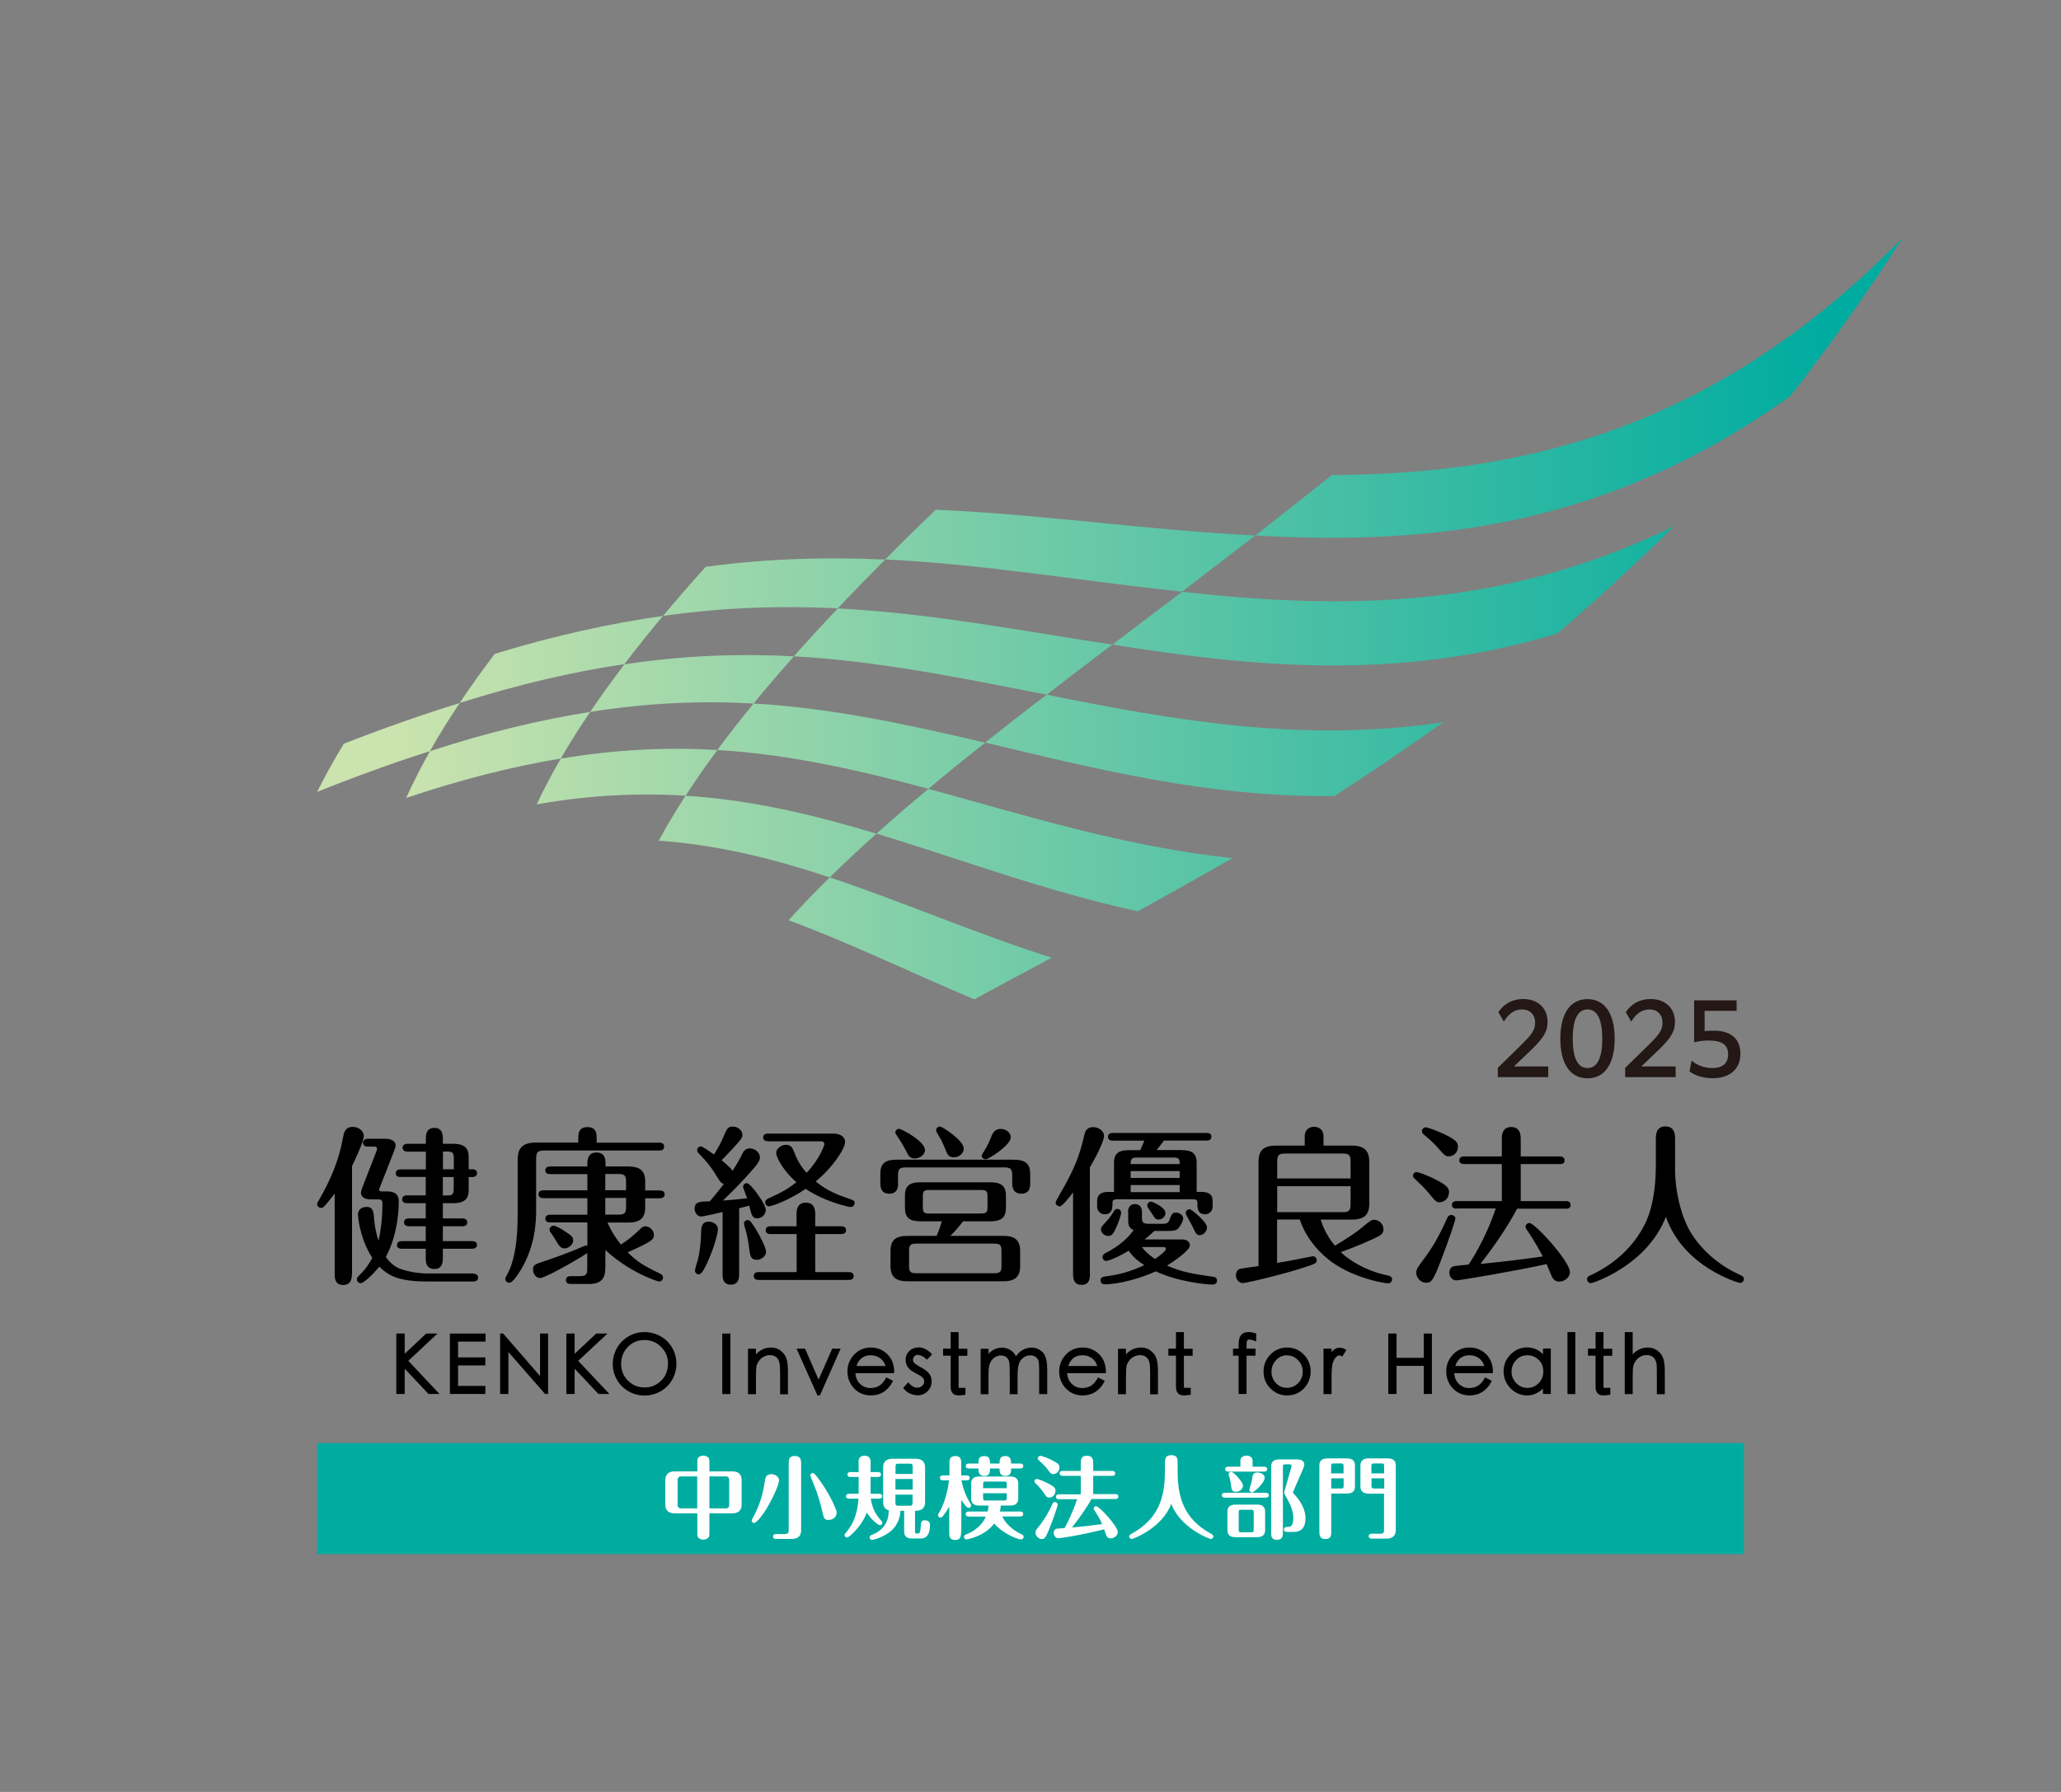 <svg width="368" height="320" viewBox="0 0 368 320" fill="none" xmlns="http://www.w3.org/2000/svg">
<rect x="0" y="0" width="368" height="320" fill="#808080" stroke="none"/>
<g clip-path="url(#clip0_1039_2766)">
<path d="M319.626 70.749C286.67 94.386 254.714 97.383 224.155 95.624C228.589 92.148 233.143 88.552 237.817 84.835C271.211 84.655 305.824 77.143 339.718 42.477C333.087 52.787 326.377 62.158 319.646 70.749H319.626ZM224.155 95.624C204.482 94.645 185.967 91.828 167.073 91.029C163.977 94.006 160.961 96.963 158.065 99.9C175.781 100.759 192.958 103.756 211.073 105.654C215.307 102.398 219.662 99.061 224.155 95.604V95.624ZM158.065 99.92C147.839 99.461 137.293 99.7 126.009 101.219C123.352 104.156 120.816 107.073 118.399 109.99C129.464 108.412 139.71 108.152 149.597 108.631C152.313 105.754 155.129 102.857 158.065 99.92ZM298.834 94.006C267.876 109.091 238.796 108.771 211.073 105.674C206.799 108.911 202.645 112.048 198.63 115.105C223.596 119.081 249.681 121.718 278.022 113.147C284.833 107.333 291.764 100.979 298.854 94.006H298.834ZM118.399 109.99C109.152 111.289 99.225 113.447 88.34 116.763C86.103 119.72 84.006 122.637 82.069 125.534C92.754 122.158 102.461 119.94 111.489 118.601C113.666 115.744 115.962 112.867 118.399 109.97V109.99ZM82.069 125.554C75.597 127.552 68.727 129.95 61.397 132.807C59.619 135.724 58.021 138.601 56.623 141.419C63.753 138.561 70.444 136.144 76.756 134.146C78.353 131.329 80.131 128.452 82.069 125.554ZM198.63 115.125C182.053 112.587 166.174 109.511 149.597 108.651C146.86 111.528 144.244 114.386 141.747 117.203C157.146 118.062 171.787 121.119 186.886 124.056C190.661 121.139 194.576 118.162 198.63 115.105V115.125ZM141.747 117.203C132.22 116.703 122.274 117.003 111.489 118.641C109.311 121.499 107.274 124.336 105.377 127.133C115.823 125.475 125.43 125.115 134.557 125.634C136.834 122.837 139.231 120.04 141.747 117.223V117.203ZM257.69 128.971C232.324 132.747 209.176 128.531 186.886 124.056C183.071 126.953 179.416 129.81 175.921 132.607C195.674 137.303 215.987 142.458 238.276 142.138C244.528 138.102 250.999 133.746 257.69 128.971ZM105.377 127.133C96.629 128.512 87.181 130.749 76.776 134.146C75.178 136.963 73.76 139.76 72.521 142.498C82.568 139.121 91.695 136.843 100.124 135.465C101.722 132.707 103.479 129.93 105.377 127.133ZM175.921 132.627C162.24 129.431 148.798 126.454 134.557 125.634C132.28 128.412 130.123 131.189 128.086 133.926C141.188 134.725 153.432 137.562 165.775 140.859C169.01 138.142 172.386 135.405 175.921 132.627ZM128.086 133.926C119.378 133.427 110.19 133.786 100.124 135.485C98.526 138.242 97.088 140.959 95.83 143.636C105.437 141.958 114.185 141.578 122.414 142.098C124.171 139.401 126.049 136.683 128.086 133.946V133.926ZM220.041 153.247C200.767 151.209 183.131 145.594 165.775 140.879C162.519 143.576 159.423 146.234 156.507 148.871C171.607 153.447 186.766 159.181 203.164 162.737C208.517 159.78 214.149 156.643 220.041 153.247ZM187.765 171.029C174.004 166.633 161.121 161.019 148.159 156.683C145.522 159.261 143.086 161.798 140.809 164.336C151.814 168.392 162.599 173.686 173.964 178.462C178.278 176.104 182.891 173.626 187.785 171.029H187.765ZM156.487 148.871C145.442 145.554 134.357 142.857 122.414 142.098C120.656 144.795 119.058 147.473 117.62 150.13C128.386 150.889 138.352 153.427 148.159 156.683C150.775 154.106 153.551 151.509 156.507 148.871H156.487Z" fill="url(#paint0_linear_1039_2766)"/>
<path d="M62.835 227.433C62.835 228.032 62.835 229.471 61.277 229.471C59.719 229.471 59.759 228.072 59.759 227.433V213.167C58.76 214.446 58.081 215.245 57.901 215.425C57.722 215.604 57.562 215.704 57.322 215.704C56.963 215.704 56.623 215.405 56.623 215.045C56.623 214.825 56.683 214.765 56.963 214.286C58.98 210.809 60.558 207.113 61.237 203.197C61.397 202.318 61.576 201.239 62.994 201.239C63.873 201.239 64.952 201.838 64.952 202.857C64.952 203.956 63.154 207.612 62.855 208.232V227.473L62.835 227.433ZM84.505 227.453C84.805 227.453 85.364 227.532 85.364 228.152C85.364 228.791 84.785 228.851 84.505 228.851H76.576C71.663 228.851 69.625 228.092 67.728 226.194C66.51 227.712 64.892 229.151 64.432 229.151C64.013 229.151 63.733 228.811 63.733 228.492C63.733 228.192 63.793 228.092 64.213 227.692C65.531 226.414 66.19 225.155 66.47 224.635C64.133 220.979 63.913 217.023 63.913 216.923C63.913 216.004 64.612 215.524 65.491 215.524C66.49 215.524 66.669 216.324 66.729 216.923C66.829 218.222 66.969 219.66 67.588 221.578C68.067 219.421 68.287 217.123 68.287 214.905C68.287 214.246 67.928 214.186 67.568 214.186H66.25C64.452 214.186 64.452 213.147 64.452 212.967C64.452 212.727 64.692 212.048 64.932 211.449L67.189 205.654C67.189 205.654 67.329 205.255 67.329 205.155C67.329 204.755 66.929 204.755 66.789 204.755H65.671C65.391 204.755 64.812 204.675 64.812 204.056C64.812 203.437 65.431 203.357 65.671 203.357H68.846C69.845 203.357 70.644 203.776 70.644 204.575C70.644 204.875 70.424 205.375 70.245 205.854L67.908 211.828C67.828 212.108 67.688 212.288 67.688 212.408C67.688 212.767 68.147 212.767 68.267 212.767H69.126C70.924 212.767 71.203 213.686 71.203 214.625C71.203 217.742 70.444 221.718 68.886 224.436C69.625 225.534 70.564 226.294 71.663 226.653C73.44 227.253 75.258 227.413 76.177 227.413H84.485L84.505 227.453ZM71.523 210.19C71.223 210.19 70.664 210.13 70.664 209.53C70.664 208.891 71.243 208.831 71.523 208.831H76.037V205.654H72.741C72.462 205.654 71.882 205.554 71.882 204.955C71.882 204.356 72.462 204.256 72.741 204.256H76.037V203.257C76.037 202.857 76.037 201.419 77.555 201.419C78.833 201.419 79.073 202.358 79.073 203.257V204.256H80.91C83.167 204.256 83.686 205.235 83.686 206.653V208.811H84.325C84.605 208.811 85.184 208.871 85.184 209.491C85.184 210.11 84.605 210.19 84.325 210.19H83.686V212.468C83.686 214.106 82.947 214.865 80.91 214.865H79.073V217.582H82.568C82.847 217.582 83.427 217.682 83.427 218.282C83.427 218.921 82.847 218.981 82.568 218.981H79.073V221.638H84.305C84.585 221.638 85.164 221.698 85.164 222.298C85.164 222.937 84.565 222.997 84.305 222.997H79.073V224.755C79.073 225.514 78.893 226.613 77.575 226.613C76.077 226.613 76.017 225.335 76.017 224.755V222.997H71.743C71.443 222.997 70.884 222.937 70.884 222.338C70.884 221.698 71.463 221.638 71.743 221.638H76.017V218.981H73.001C72.721 218.981 72.142 218.901 72.142 218.282C72.142 217.642 72.741 217.582 73.001 217.582H76.017V214.865H72.661C72.382 214.865 71.802 214.785 71.802 214.166C71.802 213.526 72.402 213.467 72.661 213.467H76.017V210.17H71.503L71.523 210.19ZM81.03 208.811V206.913C81.03 205.914 80.89 205.634 79.792 205.634H79.093V208.811H81.05H81.03ZM79.073 210.19V213.487H79.772C80.87 213.487 81.01 213.207 81.01 212.208V210.19H79.053H79.073Z" fill="black"/>
<path d="M103.26 204.056V203.237C103.26 202.537 103.26 201.279 104.897 201.279C106.535 201.279 106.535 202.557 106.535 203.237V204.056H117.72C117.96 204.056 118.579 204.076 118.579 204.755C118.579 205.435 118 205.455 117.72 205.455H97.248C96.029 205.455 95.73 205.734 95.73 206.973V216.124C95.73 218.142 95.61 223.037 92.414 227.672C92.015 228.232 91.436 229.071 90.916 229.071C90.557 229.071 90.217 228.771 90.217 228.392C90.217 228.252 90.277 228.092 90.377 227.932C90.836 227.113 91.076 226.613 91.376 225.674C92.035 223.516 92.434 221.019 92.434 216.763V207.013C92.434 204.995 93.373 204.036 95.69 204.036H103.24L103.26 204.056ZM108.073 226.454C108.073 228.252 107.434 229.291 105.117 229.291H101.981C101.742 229.291 101.043 229.291 101.043 228.591C101.043 227.892 101.702 227.892 101.981 227.892H103.539C104.638 227.892 104.857 227.592 104.857 226.573V223.776C102.061 225.594 97.188 228.232 96.449 228.232C95.71 228.232 95.171 227.473 95.171 226.733C95.171 225.934 95.33 225.814 97.308 225.175C98.806 224.675 101.142 223.856 103.559 222.837C103.779 222.737 104.478 222.418 104.638 222.418C104.718 222.418 104.797 222.458 104.877 222.478V218.302H98.226C97.947 218.302 97.368 218.242 97.368 217.622C97.368 217.003 97.967 216.923 98.226 216.923H104.877V213.966H97.008C96.709 213.966 96.149 213.886 96.149 213.267C96.149 212.627 96.728 212.567 97.008 212.567H104.877V209.67H98.226C97.947 209.67 97.368 209.61 97.368 209.011C97.368 208.372 97.947 208.312 98.226 208.312H104.877V207.772C104.877 207.333 104.877 205.814 106.495 205.814C108.113 205.814 108.113 207.193 108.113 207.772V208.312H112.187C114.345 208.312 115.203 209.131 115.203 211.029V212.587H117.82C118.119 212.587 118.679 212.687 118.679 213.287C118.679 213.886 118.099 213.986 117.82 213.986H115.203V215.604C115.203 217.702 114.105 218.322 112.187 218.322H108.492C109.012 219.7 110.13 221.359 110.869 222.258C112.088 221.459 113.026 220.699 113.845 219.92C114.664 219.101 114.824 219.001 115.243 219.001C116.002 219.001 116.761 219.68 116.761 220.559C116.761 221.019 116.542 221.319 116.202 221.558C115.283 222.238 112.707 223.357 112.068 223.636C113.765 225.315 114.924 226.034 117.8 227.413C118.02 227.512 118.379 227.692 118.379 228.152C118.379 228.571 118.039 228.851 117.72 228.851C117.32 228.851 112.227 227.113 108.093 223.217V226.513L108.073 226.454ZM100.643 219.74C101.981 220.599 102.341 220.859 102.341 221.499C102.341 222.358 101.422 222.937 100.823 222.937C100.064 222.937 99.824 222.498 98.945 221.019C98.846 220.839 98.366 220.16 98.206 219.92C98.147 219.8 98.126 219.68 98.126 219.58C98.126 219.241 98.426 218.881 98.826 218.881C99.245 218.881 100.164 219.421 100.643 219.74ZM108.073 212.547H111.788V210.989C111.788 209.99 111.568 209.65 110.47 209.65H108.073V212.547ZM108.073 216.903H110.47C111.568 216.903 111.788 216.563 111.788 215.584V213.926H108.073V216.883V216.903Z" fill="black"/>
<path d="M129.024 216.444C128.505 216.563 125.549 217.243 125.21 217.243C124.61 217.243 124.031 216.643 124.031 215.864C124.031 214.585 124.91 214.565 126.748 214.525C127.447 213.706 128.545 212.368 129.244 211.409C128.885 211.329 128.685 211.189 128.325 210.609C127.087 208.631 126.827 208.212 125.589 206.853C124.59 205.794 124.471 205.674 124.471 205.415C124.471 205.015 124.81 204.715 125.15 204.715C125.489 204.715 127.027 205.854 127.487 206.174C128.545 204.496 128.985 203.497 129.104 203.157C129.803 201.518 129.963 201.179 130.862 201.179C131.761 201.179 132.56 201.878 132.56 202.637C132.56 203.237 132.34 203.457 130.542 205.435C130.003 206.034 129.144 206.873 128.845 207.193C129.604 207.832 130.522 208.591 130.802 209.091C131.321 208.272 131.841 207.453 132.42 206.294C132.699 205.714 132.999 205.075 133.878 205.075C134.857 205.075 135.695 205.874 135.695 206.693C135.695 207.453 134.896 208.312 133.438 209.93C131.361 212.208 130.143 213.367 129.084 214.386C130.243 214.326 132.52 214.106 133.419 213.986C133.299 213.646 132.68 212.148 132.68 211.948C132.68 211.588 132.959 211.289 133.359 211.289C133.758 211.289 134.577 212.348 134.936 212.807C135.056 212.987 136.734 215.145 136.734 216.044C136.734 216.943 135.975 217.562 135.216 217.562C134.337 217.562 134.217 217.083 133.778 215.305C133.538 215.365 132.26 215.704 131.98 215.764V227.493C131.98 228.032 131.98 229.411 130.482 229.411C128.985 229.411 129.024 228.012 129.024 227.512V216.424V216.444ZM124.091 226.873C124.091 226.573 124.551 225.235 124.61 224.955C125.07 223.037 125.13 221.598 125.19 219.92C125.21 219.261 125.25 218.162 126.568 218.162C127.067 218.162 128.186 218.462 128.186 219.54C128.186 220.18 127.546 222.797 126.228 225.614C125.889 226.354 125.31 227.572 124.77 227.572C124.351 227.572 124.091 227.213 124.091 226.913V226.873ZM133.778 222.997C133.618 221.678 133.419 220.619 133.119 219.58C133.079 219.501 132.839 218.701 132.839 218.521C132.839 218.182 133.119 217.882 133.518 217.882C133.938 217.882 134.237 218.402 134.896 219.401C135.496 220.34 136.774 222.717 136.774 223.516C136.774 224.456 135.795 224.975 135.156 224.975C133.998 224.975 133.938 224.176 133.778 222.997ZM142.227 220.38H137.573C137.293 220.38 136.714 220.32 136.714 219.68C136.714 219.041 137.313 218.981 137.573 218.981H142.227V216.843C142.227 216.324 142.227 214.765 143.884 214.765C145.542 214.765 145.562 216.284 145.562 216.843V218.981H150.216C150.515 218.981 151.075 219.081 151.075 219.68C151.075 220.28 150.515 220.38 150.216 220.38H145.562V227.173H151.574C151.873 227.173 152.433 227.273 152.433 227.872C152.433 228.472 151.893 228.571 151.574 228.571H135.456C135.176 228.571 134.597 228.512 134.597 227.872C134.597 227.193 135.196 227.173 135.456 227.173H142.247V220.38H142.227ZM137.133 203.796C136.854 203.796 136.275 203.736 136.275 203.137C136.275 202.478 136.854 202.438 137.133 202.438H148.798C150.016 202.438 150.895 202.977 150.895 203.956C150.895 205.055 148.818 208.372 145.662 210.969C147.759 212.767 149.876 213.467 151.993 214.206C152.453 214.346 152.592 214.486 152.592 214.845C152.592 215.245 152.253 215.544 151.913 215.544C151.754 215.544 151.614 215.544 151.274 215.445C147.519 214.525 145.183 213.167 143.844 212.308C140.828 214.386 137.773 215.425 137.293 215.425C136.934 215.425 136.634 215.085 136.634 214.725C136.634 214.306 136.974 214.126 137.173 214.026C139.31 213.047 140.409 212.527 142.207 211.109C139.99 209.251 138.591 206.713 138.591 205.894C138.591 205.075 139.51 204.436 140.349 204.436C141.288 204.436 141.527 205.035 141.867 205.894C142.586 207.792 143.545 208.911 144.024 209.431C146.401 206.933 147.2 204.515 147.2 204.316C147.2 204.016 146.96 203.816 146.601 203.816H137.113L137.133 203.796Z" fill="black"/>
<path d="M160.362 211.249C160.362 211.828 160.362 213.167 158.764 213.167C157.167 213.167 157.187 211.728 157.187 211.249V209.65C157.187 207.692 158.105 207.093 160.143 207.093H180.954C183.151 207.093 183.95 207.852 183.95 209.65V211.249C183.95 211.848 183.95 213.167 182.352 213.167C180.755 213.167 180.735 211.768 180.735 211.249V209.91C180.735 208.791 180.495 208.472 179.296 208.472H161.78C160.622 208.472 160.342 208.771 160.342 209.91V211.249H160.362ZM171.966 218.102C170.988 219.341 170.329 220.08 169.69 220.699H179.137C181.034 220.699 182.153 221.299 182.153 223.417V226.094C182.153 227.972 181.274 228.811 179.137 228.811H162.02C160.123 228.811 159.004 228.172 159.004 226.094V223.417C159.004 221.499 159.883 220.699 162.02 220.699H167.233C167.692 219.72 168.052 218.502 168.172 218.102H164.357C162.439 218.102 161.581 217.463 161.581 215.684V213.526C161.581 211.908 162.24 211.129 164.357 211.129H176.84C178.697 211.129 179.616 211.728 179.616 213.526V215.684C179.616 217.243 178.977 218.102 176.84 218.102H171.966ZM163.338 206.873C162.419 206.873 162.18 206.354 161.76 205.475C161.481 204.935 161.021 204.096 160.262 202.977C159.963 202.517 159.863 202.378 159.863 202.238C159.863 201.838 160.222 201.578 160.562 201.578C160.901 201.578 165.156 203.776 165.156 205.355C165.156 206.294 164.157 206.873 163.338 206.873ZM178.817 223.397C178.817 222.418 178.637 222.078 177.519 222.078H163.618C162.499 222.078 162.32 222.418 162.32 223.397V226.074C162.32 227.053 162.499 227.373 163.618 227.373H177.519C178.637 227.373 178.817 227.033 178.817 226.074V223.397ZM176.321 213.666C176.321 212.727 176.141 212.508 175.162 212.508H165.935C164.956 212.508 164.776 212.727 164.776 213.666V215.524C164.776 216.504 164.956 216.703 165.935 216.703H175.162C176.141 216.703 176.321 216.484 176.321 215.524V213.666ZM170.289 206.653C169.35 206.653 169.21 206.294 168.591 204.755C168.172 203.696 167.732 203.017 167.313 202.298C167.153 202.058 167.153 201.938 167.153 201.838C167.153 201.439 167.493 201.179 167.852 201.179C168.271 201.179 172.086 203.676 172.086 205.115C172.086 205.874 171.347 206.673 170.289 206.673V206.653ZM180.475 203.117C180.475 204.496 176.54 207.013 176.021 207.013C175.661 207.013 175.282 206.733 175.282 206.374C175.282 206.254 175.462 205.974 175.801 205.435C176.44 204.396 176.78 203.576 177.08 202.777C177.479 201.778 178.198 201.598 178.677 201.598C179.616 201.598 180.475 202.238 180.475 203.117Z" fill="black"/>
<path d="M194.616 227.433C194.616 228.152 194.616 229.451 193.118 229.451C191.62 229.451 191.6 228.112 191.6 227.433V212.947C190.741 214.046 189.682 215.425 189.183 215.425C188.823 215.425 188.484 215.085 188.484 214.745C188.484 214.506 189.882 212.148 190.122 211.708C191.919 208.412 192.798 206.274 193.597 202.737C193.717 202.198 193.936 201.279 195.215 201.279C196.094 201.279 197.132 201.898 197.132 202.837C197.132 203.916 195.394 207.113 194.596 208.472V227.433H194.616ZM211.073 205.395C212.631 205.395 213.67 205.854 213.67 207.612V212.847H214.429C215.228 212.847 216.526 212.927 216.526 214.486V215.405C216.526 216.464 215.767 216.843 215.188 216.843C213.789 216.843 213.79 215.664 213.79 214.805C213.79 214.286 213.65 214.166 212.851 214.166H199.629C199.229 214.166 198.65 214.166 198.65 214.645C198.65 215.644 198.65 216.843 197.272 216.843C196.513 216.843 195.894 216.324 195.894 215.405V214.486C195.894 212.867 197.392 212.847 197.991 212.847H198.91V207.612C198.91 205.814 199.988 205.395 201.506 205.395H203.583C203.863 204.855 204.183 204.016 204.322 203.696H198.69C198.41 203.696 197.831 203.636 197.831 203.017C197.831 202.398 198.41 202.318 198.69 202.318H215.447C215.747 202.318 216.306 202.398 216.306 202.977C216.306 203.616 215.707 203.676 215.447 203.676H207.838C206.959 204.855 206.839 204.975 206.519 205.375H211.093L211.073 205.395ZM201.406 216.464C201.406 215.664 201.766 215.025 202.645 215.025C203.523 215.025 203.903 215.664 203.903 216.464V217.383C203.903 218.262 204.063 218.541 205.061 218.541H207.658C208.357 218.541 208.636 218.362 208.836 217.782C209.176 216.863 209.336 216.543 209.995 216.543C210.534 216.543 211.253 216.943 211.253 217.582C211.253 218.002 210.893 218.741 210.454 219.281C210.095 219.74 209.575 219.82 208.477 219.82H206.1C205.121 220.739 204.882 220.959 204.362 221.339H211.013C211.872 221.339 212.451 221.698 212.451 222.418C212.451 223.297 209.655 225.215 208.377 226.014C211.113 227.193 213.13 227.512 216.546 227.992C216.765 228.012 217.305 228.092 217.305 228.691C217.305 229.091 217.005 229.391 216.506 229.391C215.267 229.391 210.254 228.871 206.36 227.033C203.803 228.232 199.848 229.351 197.252 229.351C196.653 229.351 196.493 228.891 196.493 228.651C196.493 228.232 196.793 228.012 197.292 227.952C199.828 227.652 202.065 227.013 204.322 225.914C203.583 225.455 202.505 224.735 201.526 223.357C199.209 224.755 197.751 225.175 197.532 225.175C197.172 225.175 196.872 224.875 196.872 224.476C196.872 224.136 197.152 223.896 197.272 223.836C200.128 222.398 201.566 220.859 202.425 219.66C201.446 219.301 201.446 218.482 201.446 217.822V216.444L201.406 216.464ZM200.188 216.583C200.188 216.863 199.789 218.142 199.309 219.201C198.83 220.24 198.55 220.719 197.911 220.719C197.272 220.719 196.573 220.24 196.573 219.501C196.573 219.201 196.753 218.981 197.611 218.042C198.191 217.403 198.53 216.923 198.91 216.244C199.03 216.064 199.249 215.884 199.489 215.884C199.988 215.884 200.188 216.284 200.188 216.583ZM210.634 207.872C210.674 206.893 210.414 206.713 209.475 206.713H203.044C202.125 206.713 201.886 206.893 201.886 207.872H210.634ZM210.634 210.35V209.131H201.886V210.35H210.634ZM210.634 212.887V211.628H201.886V212.887H210.634ZM203.903 222.697C204.302 223.237 204.942 223.956 206.22 224.835C206.959 224.356 208.177 223.397 208.177 223.037C208.177 222.697 207.878 222.697 207.718 222.697H203.903ZM205.541 214.585C205.7 214.585 208.097 215.564 208.097 216.603C208.097 217.303 207.498 217.782 206.859 217.782C206.32 217.782 206.2 217.562 205.641 216.643C205.541 216.484 205.121 215.884 205.001 215.704C204.902 215.584 204.842 215.425 204.842 215.245C204.842 214.845 205.201 214.585 205.541 214.585ZM215.507 219.181C215.507 219.94 214.848 220.579 214.209 220.579C213.67 220.579 213.51 220.28 212.871 218.901C212.691 218.541 211.712 216.863 211.712 216.663C211.712 216.304 211.952 215.944 212.411 215.944C212.811 215.944 215.527 218.282 215.527 219.181H215.507Z" fill="black"/>
<path d="M235.82 217.822C236.119 218.761 236.758 220.539 238.356 222.458C240.573 221.139 242.411 219.9 243.349 219.081C244.568 218.042 244.907 217.822 245.327 217.822C246.265 217.822 247.024 218.621 247.024 219.5C247.024 220.38 246.425 220.659 245.287 221.199C243.03 222.258 240.593 223.177 239.395 223.596C240.793 224.975 243.909 227.013 247.843 227.772C248.263 227.872 248.562 228.052 248.562 228.472C248.562 228.771 248.343 229.171 247.843 229.171C247.244 229.171 243.569 228.551 240.074 226.753C235.8 224.595 233.103 220.939 232.085 217.782H228.03V225.534C229.308 225.315 231.505 224.935 232.364 224.735C232.544 224.715 234.282 224.336 234.441 224.336C234.781 224.336 235.101 224.635 235.101 225.035C235.101 225.554 234.921 225.654 233.183 226.234C229.528 227.473 222.578 229.131 221.879 229.131C221.299 229.131 220.68 228.551 220.68 227.752C220.68 227.333 220.84 226.713 221.479 226.573C221.879 226.494 223.736 226.214 224.715 226.094V207.473C224.715 205.375 225.653 204.575 227.91 204.575H232.963V202.957C232.963 201.319 234.362 201.219 234.641 201.219C235.58 201.219 236.319 201.858 236.319 202.837V204.575H241.252C243.289 204.575 244.488 205.195 244.488 207.473V214.945C244.488 217.043 243.489 217.802 241.252 217.802H235.8L235.82 217.822ZM228.05 210.45H241.152V207.433C241.152 206.274 240.873 205.994 239.754 205.994H229.488C228.33 205.994 228.05 206.274 228.05 207.433V210.45ZM241.152 211.828H228.05V216.464H239.754C240.893 216.464 241.152 216.184 241.152 215.025V211.828Z" fill="black"/>
<path d="M257.091 214.705C256.512 214.705 256.392 214.625 255.114 213.067C254.514 212.308 253.496 211.329 252.577 210.47C252.437 210.35 252.297 210.17 252.297 209.95C252.297 209.65 252.517 209.311 252.956 209.311C253.296 209.311 254.694 209.87 255.673 210.31C258.229 211.528 258.729 212.108 258.729 212.867C258.729 214.026 257.87 214.685 257.091 214.685V214.705ZM259.867 217.602C259.867 217.942 258.589 221.718 257.43 224.715C255.932 228.651 255.633 229.071 254.634 229.071C253.695 229.071 252.877 228.192 252.877 227.313C252.877 226.633 253.096 226.374 254.554 224.396C256.132 222.258 257.39 219.82 258.449 217.423C258.569 217.143 258.809 216.963 259.128 216.963C259.468 216.963 259.887 217.243 259.887 217.622L259.867 217.602ZM258.709 206.513C258.07 206.513 257.79 206.174 256.811 205.055C256.072 204.176 255.074 203.297 254.195 202.577C254.075 202.458 253.895 202.278 253.895 202.018C253.895 201.598 254.255 201.319 254.574 201.319C254.894 201.319 256.492 201.878 257.99 202.597C259.887 203.516 260.326 203.996 260.326 204.735C260.326 205.834 259.528 206.494 258.709 206.494V206.513ZM260.107 215.844C259.807 215.844 259.248 215.784 259.248 215.185C259.248 214.545 259.827 214.486 260.107 214.486H268.156V207.872H261.425C261.125 207.872 260.566 207.792 260.566 207.213C260.566 206.573 261.145 206.513 261.425 206.513H268.156V203.397C268.156 202.877 268.156 201.259 269.834 201.259C271.511 201.259 271.531 202.837 271.531 203.397V206.513H278.502C278.741 206.513 279.361 206.533 279.361 207.213C279.361 207.892 278.781 207.872 278.502 207.872H271.531V214.486H279.58C279.82 214.486 280.439 214.505 280.439 215.185C280.439 215.864 279.84 215.844 279.58 215.844H270.892C269.015 219.341 266.758 222.577 264.341 225.714C268.815 225.255 271.371 224.955 275.486 224.376C274.228 221.978 272.989 220.16 272.69 219.72C272.41 219.321 272.39 219.221 272.39 219.081C272.39 218.721 272.69 218.402 273.089 218.402C274.068 218.402 280.319 225.255 280.319 227.173C280.319 228.172 279.281 228.871 278.422 228.871C277.723 228.871 277.323 228.452 277.084 227.952C276.924 227.592 276.285 226.074 276.145 225.734C271.272 226.853 260.646 228.651 260.027 228.651C259.328 228.651 258.789 228.012 258.789 227.273C258.789 226.593 259.208 226.174 259.607 226.114C260.007 226.054 261.305 225.894 262.204 225.834C262.563 225.335 265.16 221.479 267.077 215.804H260.127L260.107 215.844Z" fill="black"/>
<path d="M295.658 203.317C295.658 202.378 295.838 201.159 297.356 201.159C298.734 201.159 299.094 202.098 299.094 203.317V209.051C299.094 212.428 300.072 217.003 301.83 220C303.388 222.597 306.284 225.674 310.578 227.612C311.037 227.832 311.377 227.952 311.377 228.412C311.377 228.851 310.977 229.111 310.678 229.111C310.498 229.111 300.552 226.314 297.456 217.283C294.04 226.054 284.354 229.151 284.074 229.151C283.734 229.151 283.375 228.851 283.375 228.452C283.375 227.992 283.675 227.872 284.234 227.632C287.15 226.234 291.025 223.636 293.461 219.061C293.981 218.082 295.658 214.985 295.658 207.972V203.337V203.317Z" fill="black"/>
<path d="M78.114 238.142H76.096L72.262 241.758V238.142H70.764V248.931H72.262V244.416L76.456 248.871L76.516 248.931H78.473L72.901 243.017L78.114 238.142Z" fill="black"/>
<path d="M80.331 248.931H86.662V247.493H81.789V243.836H86.662V242.398H81.789V239.58H86.702V238.142H80.331V248.931Z" fill="black"/>
<path d="M96.429 245.734L89.838 238.142H89.298V248.931H90.776V241.439L97.327 248.931H97.867V238.142H96.429V245.734Z" fill="black"/>
<path d="M108.473 238.142H106.455L102.601 241.758V238.142H101.123V248.931H102.601V244.416L106.795 248.871L106.855 248.931H108.812L103.24 243.017L108.473 238.142Z" fill="black"/>
<path d="M117.92 238.621C117.041 238.122 116.082 237.882 115.063 237.882C114.045 237.882 113.086 238.142 112.227 238.641C111.368 239.141 110.669 239.84 110.17 240.719C109.671 241.598 109.411 242.557 109.411 243.596C109.411 244.635 109.671 245.554 110.17 246.414C110.669 247.273 111.368 247.972 112.247 248.472C113.126 248.971 114.085 249.211 115.103 249.211C116.122 249.211 117.081 248.951 117.96 248.452C118.838 247.952 119.537 247.253 120.017 246.394C120.516 245.514 120.776 244.555 120.776 243.536C120.776 242.517 120.516 241.558 120.017 240.679C119.517 239.8 118.818 239.121 117.92 238.621ZM119.258 243.536C119.258 244.755 118.858 245.774 118.039 246.573C117.221 247.373 116.242 247.772 115.083 247.772C113.925 247.772 112.926 247.353 112.127 246.553C111.309 245.734 110.909 244.735 110.909 243.556C110.909 242.378 111.309 241.359 112.107 240.539C112.886 239.72 113.885 239.301 115.063 239.301C116.242 239.301 117.221 239.72 118.039 240.519C118.858 241.339 119.278 242.338 119.278 243.516L119.258 243.536Z" fill="black"/>
<path d="M130.422 238.142H128.964V248.951H130.422V238.142Z" fill="black"/>
<path d="M139.331 241.139C138.831 240.799 138.272 240.639 137.653 240.639C136.634 240.639 135.736 241.039 134.977 241.858V240.859H133.559V248.971H134.977V245.934C134.977 244.915 135.017 244.216 135.096 243.896C135.176 243.576 135.336 243.257 135.576 242.957C135.796 242.657 136.095 242.418 136.415 242.258C137.074 241.918 137.813 241.958 138.272 242.158C138.492 242.258 138.692 242.398 138.831 242.597C138.991 242.797 139.091 243.037 139.171 243.337C139.251 243.636 139.291 244.236 139.291 245.115V248.991H140.689V244.835C140.689 243.836 140.589 243.057 140.389 242.517C140.19 241.978 139.83 241.518 139.331 241.179V241.139Z" fill="black"/>
<path d="M146.161 246.374L143.745 240.839H142.227L145.961 249.191H146.401L150.096 240.839H148.598L146.161 246.374Z" fill="black"/>
<path d="M159.663 244.995C159.643 243.656 159.224 242.597 158.425 241.818C157.626 241.039 156.647 240.639 155.469 240.639C154.29 240.639 153.312 241.059 152.513 241.898C151.714 242.737 151.314 243.756 151.314 244.915C151.314 246.074 151.714 247.093 152.493 247.932C153.292 248.771 154.29 249.191 155.509 249.191C157.206 249.191 158.505 248.372 159.364 246.773L159.463 246.593L158.245 245.974L158.145 246.154C157.526 247.313 156.647 247.872 155.409 247.872C154.67 247.872 154.051 247.612 153.531 247.093C153.052 246.613 152.792 245.994 152.733 245.215H159.643V244.995H159.663ZM152.932 243.936C153.372 242.637 154.211 242.018 155.489 242.018C156.148 242.018 156.727 242.218 157.226 242.597C157.666 242.937 157.945 243.377 158.105 243.936H152.932Z" fill="black"/>
<path d="M163.957 241.978C164.396 241.978 164.876 242.218 165.355 242.677L165.515 242.817L166.434 241.858L166.294 241.718C165.555 240.979 164.816 240.619 164.097 240.619C163.378 240.619 162.799 240.839 162.359 241.259C161.92 241.678 161.7 242.198 161.7 242.797C161.7 243.397 161.86 243.876 162.179 244.256C162.479 244.615 162.938 244.955 163.538 245.255C164.097 245.534 164.496 245.774 164.716 245.994C164.916 246.174 165.016 246.414 165.016 246.713C165.016 247.013 164.896 247.253 164.656 247.473C164.416 247.692 164.137 247.812 163.777 247.812C163.278 247.812 162.799 247.552 162.319 247.033L162.16 246.853L161.261 247.852L161.381 247.992C161.68 248.372 162.04 248.651 162.479 248.851C162.899 249.051 163.358 249.171 163.817 249.171C164.536 249.171 165.135 248.931 165.615 248.452C166.094 247.972 166.354 247.373 166.354 246.673C166.354 246.114 166.174 245.634 165.855 245.235C165.535 244.855 165.076 244.515 164.476 244.196C163.917 243.896 163.518 243.656 163.298 243.437C163.098 243.257 163.018 243.057 163.018 242.817C163.018 242.577 163.098 242.378 163.278 242.198C163.458 242.018 163.677 241.938 163.957 241.938V241.978Z" fill="black"/>
<path d="M171.167 237.882H169.749V240.839H168.391V242.098H169.749V247.672C169.749 248.172 169.869 248.571 170.109 248.811C170.348 249.071 170.728 249.191 171.207 249.191C171.447 249.191 171.787 249.151 172.206 249.091H172.386V247.832H171.587C171.307 247.832 171.207 247.832 171.207 247.832C171.207 247.832 171.167 247.732 171.167 247.532V242.118H172.725V240.859H171.167V237.902V237.882Z" fill="black"/>
<path d="M184.27 240.639C183.591 240.639 182.971 240.819 182.452 241.159C182.053 241.419 181.693 241.778 181.394 242.218C181.214 241.798 180.934 241.439 180.555 241.179C180.075 240.839 179.516 240.659 178.917 240.659C177.978 240.659 177.159 241.039 176.5 241.778V240.859H175.102V248.971H176.5V245.514C176.5 244.496 176.6 243.776 176.8 243.357C176.999 242.957 177.279 242.617 177.619 242.398C177.958 242.158 178.338 242.058 178.717 242.058C179.097 242.058 179.416 242.158 179.676 242.358C179.935 242.557 180.095 242.817 180.175 243.117C180.255 243.457 180.295 244.016 180.295 244.815V248.971H181.693V245.754C181.693 244.795 181.773 244.056 181.913 243.596C182.053 243.137 182.312 242.777 182.692 242.478C183.071 242.178 183.471 242.038 183.91 242.038C184.349 242.038 184.689 242.138 184.929 242.338C185.188 242.537 185.348 242.777 185.428 243.057C185.508 243.377 185.548 243.876 185.548 244.555V248.951H186.986V244.555C186.986 243.017 186.706 241.998 186.147 241.459C185.588 240.919 184.949 240.659 184.25 240.659L184.27 240.639Z" fill="black"/>
<path d="M197.472 244.995C197.452 243.656 197.032 242.597 196.233 241.818C195.434 241.039 194.456 240.639 193.277 240.639C192.099 240.639 191.12 241.059 190.321 241.898C189.523 242.737 189.123 243.756 189.123 244.915C189.123 246.074 189.522 247.093 190.301 247.932C191.1 248.771 192.099 249.191 193.317 249.191C195.015 249.191 196.313 248.372 197.172 246.773L197.272 246.593L196.054 245.974L195.954 246.154C195.335 247.313 194.456 247.872 193.217 247.872C192.478 247.872 191.859 247.612 191.34 247.093C190.861 246.613 190.601 245.994 190.541 245.215H197.452V244.995H197.472ZM190.741 243.936C191.18 242.637 192.019 242.018 193.297 242.018C193.956 242.018 194.536 242.218 195.035 242.597C195.474 242.937 195.754 243.377 195.914 243.936H190.741Z" fill="black"/>
<path d="M205.401 241.139C204.901 240.799 204.342 240.639 203.723 240.639C202.704 240.639 201.805 241.039 201.047 241.858V240.859H199.628V248.971H201.047V245.934C201.047 244.915 201.086 244.216 201.166 243.896C201.246 243.576 201.406 243.257 201.646 242.957C201.865 242.657 202.165 242.418 202.485 242.258C203.144 241.918 203.883 241.958 204.342 242.158C204.562 242.258 204.761 242.398 204.901 242.597C205.061 242.797 205.161 243.037 205.241 243.337C205.321 243.636 205.361 244.236 205.361 245.115V248.991H206.759V244.835C206.759 243.836 206.659 243.057 206.459 242.517C206.259 241.978 205.9 241.518 205.401 241.179V241.139Z" fill="black"/>
<path d="M211.392 237.882H209.974V240.839H208.616V242.098H209.974V247.672C209.974 248.172 210.094 248.571 210.334 248.811C210.574 249.071 210.953 249.191 211.432 249.191C211.672 249.191 212.012 249.151 212.431 249.091H212.611V247.832H211.812C211.532 247.832 211.432 247.832 211.432 247.832C211.432 247.832 211.392 247.732 211.392 247.532V242.118H212.95V240.859H211.392V237.902V237.882Z" fill="black"/>
<path d="M222.917 237.882C222.318 237.882 221.878 238.062 221.579 238.442C221.299 238.801 221.159 239.341 221.159 240.06V240.839H220.161V242.098H221.159V248.931H222.577V242.098H224.175V240.839H222.577V240.22C222.577 239.74 222.637 239.501 222.697 239.381C222.717 239.341 222.777 239.221 223.077 239.221C223.336 239.221 223.656 239.301 223.995 239.441L224.295 239.56V238.122L224.135 238.082C223.656 237.942 223.256 237.862 222.917 237.862V237.882Z" fill="black"/>
<path d="M229.808 240.639C228.649 240.639 227.631 241.059 226.832 241.898C226.013 242.737 225.613 243.756 225.613 244.935C225.613 246.114 226.013 247.113 226.832 247.932C227.651 248.771 228.649 249.191 229.828 249.191C231.006 249.191 232.025 248.771 232.823 247.932C233.622 247.093 234.022 246.074 234.022 244.915C234.022 243.756 233.602 242.717 232.804 241.898C231.985 241.059 230.986 240.639 229.828 240.639H229.808ZM229.808 242.038C230.567 242.038 231.206 242.318 231.765 242.897C232.324 243.477 232.604 244.176 232.604 244.955C232.604 245.734 232.344 246.434 231.785 246.993C231.246 247.552 230.587 247.832 229.788 247.832C228.989 247.832 228.35 247.552 227.83 246.993C227.291 246.434 227.031 245.754 227.031 244.955C227.031 244.156 227.311 243.457 227.85 242.877C228.409 242.298 229.049 242.018 229.808 242.018V242.038Z" fill="black"/>
<path d="M238.196 240.999C238.056 241.119 237.897 241.279 237.757 241.479V240.839H236.319V248.951H237.757V246.134C237.757 244.875 237.817 243.996 237.937 243.536C238.056 243.077 238.236 242.717 238.476 242.438C238.815 242.058 239.155 241.938 239.495 242.158L239.674 242.258L240.413 241.059L240.214 240.959C239.495 240.559 238.756 240.559 238.176 241.039L238.196 240.999Z" fill="black"/>
<path d="M254.214 242.478H249.361V238.142H247.883V248.931H249.361V243.916H254.214V248.931H255.672V238.142H254.214V242.478Z" fill="black"/>
<path d="M266.578 244.995C266.558 243.656 266.138 242.597 265.339 241.818C264.54 241.039 263.562 240.639 262.383 240.639C261.205 240.639 260.226 241.059 259.427 241.898C258.628 242.737 258.229 243.756 258.229 244.915C258.229 246.074 258.628 247.093 259.407 247.932C260.206 248.771 261.205 249.191 262.423 249.191C264.121 249.191 265.419 248.372 266.278 246.773L266.378 246.593L265.16 245.974L265.06 246.154C264.441 247.313 263.562 247.872 262.323 247.872C261.584 247.872 260.965 247.612 260.446 247.093C259.967 246.613 259.707 245.994 259.647 245.215H266.558V244.995H266.578ZM259.847 243.936C260.286 242.637 261.125 242.018 262.403 242.018C263.062 242.018 263.642 242.218 264.141 242.597C264.58 242.937 264.86 243.377 265.02 243.936H259.847Z" fill="black"/>
<path d="M275.506 241.858C274.747 241.039 273.788 240.619 272.669 240.619C271.551 240.619 270.532 241.039 269.713 241.878C268.895 242.717 268.475 243.716 268.475 244.895C268.475 246.074 268.895 247.073 269.693 247.912C270.512 248.751 271.511 249.191 272.709 249.191C273.748 249.191 274.687 248.771 275.506 247.952V248.931H276.904V240.819H275.506V241.858ZM274.747 242.837C275.306 243.397 275.565 244.076 275.565 244.915C275.565 245.754 275.286 246.454 274.727 247.013C274.167 247.572 273.508 247.852 272.729 247.852C271.95 247.852 271.291 247.572 270.732 246.993C270.173 246.414 269.893 245.714 269.893 244.935C269.893 244.156 270.173 243.457 270.712 242.877C271.271 242.298 271.93 242.018 272.729 242.018C273.528 242.018 274.187 242.298 274.747 242.857V242.837Z" fill="black"/>
<path d="M281.277 237.882H279.879V248.951H281.277V237.882Z" fill="black"/>
<path d="M286.311 237.882H284.893V240.839H283.535V242.098H284.893V247.672C284.893 248.172 285.013 248.571 285.252 248.811C285.492 249.071 285.871 249.191 286.351 249.191C286.59 249.191 286.93 249.151 287.349 249.091H287.529V247.832H286.73C286.451 247.832 286.351 247.832 286.351 247.832C286.351 247.832 286.311 247.732 286.311 247.532V242.118H287.869V240.859H286.311V237.902V237.882Z" fill="black"/>
<path d="M296.936 242.478C296.736 241.938 296.377 241.479 295.878 241.139C295.378 240.799 294.819 240.639 294.2 240.639C293.181 240.639 292.283 241.039 291.524 241.858V237.882H290.105V248.951H291.524V245.914C291.524 244.895 291.563 244.196 291.643 243.876C291.723 243.556 291.883 243.237 292.123 242.937C292.342 242.637 292.642 242.398 292.962 242.238C293.621 241.898 294.4 241.918 294.899 242.178C295.139 242.298 295.338 242.478 295.478 242.717C295.618 242.957 295.718 243.217 295.778 243.497C295.818 243.796 295.838 244.336 295.838 245.095V248.971H297.256V244.815C297.256 243.816 297.156 243.037 296.956 242.498L296.936 242.478Z" fill="black"/>
<path d="M311.397 257.702H56.623V277.522H311.397V257.702Z" fill="#00ACA0"/>
<path d="M126.668 273.566C126.668 274.226 126.668 274.326 126.528 274.525C126.348 274.785 125.969 274.945 125.589 274.945C125.329 274.945 125.03 274.885 124.79 274.685C124.511 274.466 124.511 274.246 124.511 273.566V270.25H120.456C119.238 270.25 118.798 269.59 118.798 268.711V264.296C118.798 263.457 119.238 262.757 120.456 262.757H124.511V261.319C124.511 260.679 124.511 260.559 124.65 260.36C124.81 260.12 125.19 259.94 125.569 259.94C125.829 259.94 126.128 260.02 126.368 260.2C126.668 260.42 126.668 260.659 126.668 261.319V262.757H130.762C132 262.757 132.42 263.437 132.42 264.296V268.711C132.42 269.55 132 270.25 130.762 270.25H126.668V273.566ZM124.491 263.656H121.515C121.215 263.656 120.995 263.976 120.995 264.176V268.851C120.995 269.111 121.255 269.371 121.515 269.371H124.491V263.656ZM126.668 269.371H129.684C129.943 269.371 130.203 269.091 130.203 268.851V264.176C130.203 263.976 129.983 263.656 129.684 263.656H126.668V269.371Z" fill="white"/>
<path d="M139.091 264.396C139.091 265.235 137.693 268.112 136.754 269.61C136.354 270.27 135.136 271.968 134.657 271.968C134.397 271.968 134.217 271.768 134.217 271.528C134.217 271.409 134.257 271.389 134.417 271.089C135.675 268.811 136.235 266.633 136.494 264.935C136.674 263.736 136.754 263.257 137.792 263.257C138.392 263.257 139.111 263.736 139.111 264.356L139.091 264.396ZM140.209 273.926C140.728 273.926 140.828 273.686 140.828 273.287V261.379C140.828 260.779 140.828 260 141.927 260C143.025 260 143.045 260.819 143.045 261.379V273.287C143.045 274.126 142.626 274.825 141.388 274.825H138.571C138.372 274.825 138.032 274.785 138.032 274.386C138.032 273.966 138.392 273.946 138.571 273.946H140.209V273.926ZM147.959 271.449C147.18 271.449 147.06 271.009 146.86 270.05C146.481 268.412 146.001 266.793 145.382 265.235C145.262 264.955 144.683 263.596 144.683 263.497C144.683 263.297 144.843 263.057 145.122 263.057C145.262 263.057 145.382 263.057 146.021 263.896C148.198 266.753 149.397 269.71 149.397 270.07C149.397 271.029 148.558 271.429 147.959 271.429V271.449Z" fill="white"/>
<path d="M153.292 261.159C153.292 260.819 153.292 259.96 154.37 259.96C155.449 259.96 155.449 260.799 155.449 261.159V262.877H156.767C156.947 262.877 157.306 262.917 157.306 263.317C157.306 263.716 156.927 263.756 156.767 263.756H155.449V266.753H156.987C157.146 266.753 157.506 266.793 157.506 267.193C157.506 267.592 157.146 267.632 156.987 267.632H155.489C155.768 269.83 156.927 271.129 157.366 271.568C157.446 271.668 157.546 271.768 157.546 271.928C157.546 272.168 157.366 272.368 157.106 272.368C156.867 272.368 155.788 271.648 154.77 270.11C154.59 270.569 154.09 271.908 152.612 273.467C152.313 273.786 151.534 274.565 151.234 274.565C150.995 274.565 150.795 274.366 150.795 274.126C150.795 273.946 150.915 273.846 150.995 273.766C152.912 271.568 153.172 269.111 153.272 267.632H151.594C151.394 267.632 151.055 267.572 151.055 267.193C151.055 266.813 151.414 266.753 151.594 266.753H153.312C153.312 265.814 153.312 265.794 153.312 265.255V263.756H151.853C151.654 263.756 151.314 263.716 151.314 263.317C151.314 262.917 151.674 262.877 151.853 262.877H153.312V261.159H153.292ZM160.781 269.77C160.741 270.569 160.522 272.308 158.904 273.546C157.426 274.705 155.828 274.985 155.708 274.985C155.469 274.985 155.269 274.785 155.269 274.545C155.269 274.246 155.509 274.166 155.668 274.106C158.624 272.947 158.664 270.609 158.684 269.71C157.765 269.471 157.686 268.631 157.686 268.252V262.038C157.686 261.199 158.125 260.5 159.343 260.5H163.518C164.756 260.5 165.175 261.199 165.175 262.038V268.252C165.175 269.79 163.857 269.79 163.378 269.79V273.427C163.378 273.706 163.378 273.866 163.717 273.866C164.217 273.866 164.317 273.726 164.376 272.847C164.456 271.828 164.476 271.489 165.135 271.489C165.655 271.489 166.054 271.768 166.054 272.288C166.054 273.666 165.695 274.745 164.337 274.745H162.779C161.84 274.745 161.44 274.246 161.44 273.526V269.79H160.761L160.781 269.77ZM159.883 263.217H162.958V261.818C162.958 261.538 162.839 261.379 162.519 261.379H160.342C160.002 261.379 159.903 261.538 159.903 261.818V263.217H159.883ZM162.958 264.116H159.883V266.014H162.958V264.116ZM162.958 266.913H159.883V268.452C159.883 268.731 160.002 268.891 160.322 268.891H162.499C162.839 268.891 162.938 268.731 162.938 268.452V266.913H162.958Z" fill="white"/>
<path d="M171.587 273.726C171.587 274.266 171.587 275.005 170.548 275.005C169.509 275.005 169.489 274.286 169.489 273.726V269.051C168.97 270.01 168.331 270.789 168.231 270.889C168.151 270.969 168.071 271.009 167.932 271.009C167.672 271.009 167.492 270.809 167.492 270.569C167.492 270.47 167.532 270.37 167.592 270.29C168.331 269.071 169.11 267.133 169.45 264.356H168.371C168.171 264.356 167.832 264.296 167.832 263.916C167.832 263.536 168.191 263.477 168.371 263.477H169.529V261.279C169.529 260.759 169.529 260.02 170.568 260.02C171.607 260.02 171.627 260.719 171.627 261.279V263.477H172.605C172.765 263.477 173.145 263.516 173.145 263.916C173.145 264.316 172.765 264.356 172.605 264.356H171.667C172.146 266.713 172.965 267.992 173.304 268.551C173.364 268.651 173.404 268.751 173.404 268.831C173.404 269.071 173.204 269.271 172.965 269.271C172.585 269.271 171.986 268.392 171.647 267.852V273.706L171.587 273.726ZM172.945 270.809C172.745 270.809 172.425 270.749 172.425 270.37C172.425 269.97 172.765 269.93 172.945 269.93H176.36C176.44 269.53 176.48 269.211 176.5 268.851H174.782C173.963 268.851 173.404 268.492 173.404 267.632V264.895C173.404 264.136 173.864 263.676 174.782 263.676H180.435C181.234 263.676 181.813 264.036 181.813 264.895V267.632C181.813 268.392 181.353 268.851 180.435 268.851H178.697C178.657 269.431 178.577 269.75 178.537 269.93H182.172C182.372 269.93 182.692 269.97 182.692 270.37C182.692 270.769 182.332 270.809 182.172 270.809H178.957C179.616 272.248 181.094 273.407 182.512 274.046C182.712 274.146 182.771 274.326 182.771 274.466C182.771 274.725 182.572 274.905 182.332 274.905C181.533 274.905 178.797 273.646 177.519 272.068C175.761 274.406 172.685 274.905 172.545 274.905C172.346 274.905 172.126 274.705 172.126 274.466C172.126 274.166 172.326 274.086 172.525 274.006C173.204 273.726 175.122 272.907 176.021 270.829H172.905L172.945 270.809ZM178.477 261.359C178.477 260.759 178.477 260.02 179.476 260.02C180.475 260.02 180.534 260.739 180.534 261.359H182.172C182.372 261.359 182.712 261.399 182.712 261.798C182.712 262.198 182.352 262.238 182.172 262.238H180.534C180.534 262.837 180.534 263.576 179.516 263.576C178.497 263.576 178.477 262.857 178.477 262.238H176.76C176.76 262.837 176.76 263.576 175.761 263.576C174.762 263.576 174.702 262.857 174.702 262.238H172.985C172.785 262.238 172.445 262.198 172.445 261.798C172.445 261.399 172.805 261.359 172.985 261.359H174.702C174.702 260.759 174.702 260.02 175.741 260.02C176.78 260.02 176.76 260.739 176.76 261.359H178.477ZM179.756 265.754V264.975C179.756 264.675 179.676 264.575 179.356 264.575H175.941C175.601 264.575 175.541 264.695 175.541 264.975V265.754H179.756ZM175.541 266.653V267.552C175.541 267.832 175.601 267.952 175.941 267.952H179.356C179.676 267.952 179.756 267.852 179.756 267.552V266.653H175.541Z" fill="white"/>
<path d="M187.365 267.433C186.926 267.433 186.806 267.253 186.407 266.653C185.768 265.714 185.168 265.135 184.849 264.835C184.769 264.775 184.689 264.695 184.689 264.535C184.689 264.296 184.909 264.116 185.108 264.116C185.268 264.116 186.067 264.356 187.006 264.835C188.364 265.515 188.464 265.834 188.464 266.154C188.464 267.093 187.785 267.433 187.385 267.433H187.365ZM188.863 268.711C188.863 268.831 188.204 270.949 187.245 273.287C186.686 274.625 186.506 274.845 186.027 274.845C185.468 274.845 184.889 274.306 184.889 273.706C184.889 273.347 184.929 273.287 185.488 272.607C186.926 270.809 187.685 269.071 187.945 268.511C187.984 268.392 188.064 268.232 188.344 268.232C188.524 268.232 188.863 268.372 188.863 268.671V268.711ZM188.104 263.257C187.685 263.257 187.625 263.157 186.986 262.318C186.606 261.818 186.307 261.538 185.428 260.699C185.388 260.659 185.308 260.579 185.308 260.42C185.308 260.2 185.508 259.98 185.768 259.98C185.907 259.98 186.786 260.24 187.685 260.679C189.003 261.319 189.163 261.598 189.163 261.998C189.163 262.877 188.524 263.237 188.084 263.237L188.104 263.257ZM192.978 266.813V263.556H189.742C189.582 263.556 189.203 263.516 189.203 263.117C189.203 262.717 189.562 262.677 189.742 262.677H192.978V261.359C192.978 260.719 192.978 259.96 194.076 259.96C195.175 259.96 195.195 260.799 195.195 261.359V262.677H198.61C198.77 262.677 199.129 262.717 199.129 263.117C199.129 263.516 198.77 263.556 198.61 263.556H195.195V266.813H199.149C199.309 266.813 199.689 266.853 199.689 267.253C199.689 267.652 199.329 267.692 199.149 267.692H194.895C194.036 269.291 192.199 271.788 191.42 272.767C193.856 272.567 195.394 272.348 196.793 272.168C196.573 271.668 196.173 270.849 195.474 269.79C195.315 269.53 195.275 269.51 195.275 269.411C195.275 269.191 195.474 268.971 195.714 268.971C196.293 268.971 199.589 272.567 199.589 273.606C199.589 274.286 198.81 274.725 198.31 274.725C198.191 274.725 197.771 274.685 197.551 274.266C197.492 274.106 197.212 273.287 197.152 273.107C192.498 274.266 189.183 274.705 188.983 274.705C188.484 274.705 188.144 274.186 188.144 273.726C188.144 273.526 188.204 273.247 188.444 273.087C188.624 272.967 188.763 272.967 190.082 272.887C190.681 271.828 191.54 270.05 192.319 267.732H189.083C188.903 267.732 188.544 267.692 188.544 267.293C188.544 266.913 188.903 266.853 189.083 266.853H192.938L192.978 266.813Z" fill="white"/>
<path d="M208.017 261.299C208.017 260.639 208.017 259.86 209.116 259.86C210.274 259.86 210.274 260.559 210.274 261.299V262.777C210.274 267.233 211.293 271.249 216.326 273.946C216.446 274.006 216.646 274.126 216.646 274.386C216.646 274.665 216.426 274.825 216.206 274.825C215.887 274.825 210.694 272.807 209.136 268.531C207.578 272.807 202.385 274.825 202.065 274.825C201.866 274.825 201.626 274.645 201.626 274.386C201.626 274.126 201.826 274.026 201.946 273.946C206.979 271.249 207.997 267.233 207.997 262.777V261.299H208.017Z" fill="white"/>
<path d="M226.013 266.573C226.213 266.573 226.552 266.633 226.552 267.013C226.552 267.393 226.193 267.453 226.013 267.453H218.703C218.503 267.453 218.164 267.393 218.164 267.013C218.164 266.633 218.523 266.573 218.703 266.573H226.013ZM221.479 261.918V261.059C221.479 260.699 221.479 260.46 221.699 260.26C221.938 260.04 222.298 259.94 222.578 259.94C223.017 259.94 223.416 260.14 223.576 260.46C223.656 260.619 223.656 260.799 223.656 261.059V261.918H225.713C225.893 261.918 226.253 261.958 226.253 262.358C226.253 262.757 225.893 262.797 225.713 262.797H219.302C219.122 262.797 218.763 262.757 218.763 262.358C218.763 261.958 219.122 261.918 219.302 261.918H221.479ZM225.893 273.287C225.893 274.226 225.214 274.505 224.495 274.505H220.56C219.741 274.505 219.162 274.146 219.162 273.287V269.91C219.162 268.971 219.821 268.691 220.56 268.691H224.495C225.314 268.691 225.893 269.051 225.893 269.91V273.287ZM220.68 266.394C219.921 266.394 219.901 266.094 219.761 264.895C219.761 264.735 219.622 264.216 219.502 263.756C219.462 263.596 219.362 263.397 219.362 263.277C219.362 263.057 219.562 262.837 219.821 262.837C220.341 262.837 221.938 264.695 221.938 265.275C221.938 265.974 221.319 266.394 220.68 266.394ZM223.856 270.03C223.856 269.71 223.776 269.61 223.436 269.61H221.599C221.239 269.61 221.179 269.71 221.179 270.03V273.207C221.179 273.526 221.239 273.626 221.599 273.626H223.436C223.796 273.626 223.856 273.526 223.856 273.207V270.03ZM225.813 263.896C225.813 264.835 223.896 266.513 223.596 266.513C223.297 266.513 223.077 266.314 223.077 266.074C223.077 265.954 223.357 265.095 223.516 264.436C223.556 264.296 223.636 263.656 223.676 263.516C223.816 263.077 224.115 262.957 224.595 262.957C224.874 262.957 225.813 263.197 225.813 263.876V263.896ZM229.069 273.646C229.069 274.166 229.069 274.985 228.01 274.985C226.952 274.985 226.972 274.226 226.972 273.646V261.838C226.972 260.899 227.651 260.619 228.37 260.619H231.605C232.324 260.619 232.884 260.899 232.884 261.518C232.884 261.698 232.844 261.918 232.564 262.557L230.966 266.234C230.926 266.354 230.846 266.493 230.846 266.533C230.846 266.573 231.046 266.773 231.066 266.813C232.864 268.711 233.103 270.35 233.103 271.109C233.103 273.566 231.505 273.566 230.866 273.566H229.788C229.588 273.566 229.249 273.526 229.249 273.127C229.249 272.687 229.668 272.687 229.868 272.687C230.527 272.687 230.926 272.428 230.926 271.149C230.926 270.669 230.926 269.451 229.608 267.253C229.348 266.833 229.308 266.753 229.308 266.573C229.308 266.454 229.308 266.394 229.488 265.814L230.547 262.098C230.607 261.858 230.607 261.818 230.607 261.778C230.607 261.499 230.347 261.499 230.227 261.499H229.488C229.129 261.499 229.069 261.598 229.069 261.938V273.646Z" fill="white"/>
<path d="M237.697 273.566C237.697 274.086 237.697 274.845 236.658 274.845C235.62 274.845 235.58 274.066 235.58 273.566V261.658C235.58 260.719 236.259 260.44 236.978 260.44H240.533C241.352 260.44 241.931 260.799 241.931 261.658V265.495C241.931 266.434 241.252 266.713 240.533 266.713H237.697V273.566ZM239.894 263.117V261.758C239.894 261.459 239.814 261.339 239.474 261.339H238.096C237.737 261.339 237.677 261.479 237.677 261.758V263.117H239.874H239.894ZM237.697 263.996V265.814H239.494C239.854 265.814 239.914 265.654 239.914 265.395V263.996H237.717H237.697ZM244.308 266.713C243.489 266.713 242.91 266.354 242.91 265.495V261.658C242.91 260.719 243.609 260.44 244.308 260.44H247.823C248.642 260.44 249.221 260.799 249.221 261.658V273.227C249.221 274.066 248.802 274.765 247.563 274.765H244.927C244.727 274.765 244.388 274.705 244.388 274.326C244.388 273.946 244.747 273.886 244.927 273.886H246.505C247.024 273.886 247.124 273.666 247.124 273.267V266.733H244.288L244.308 266.713ZM247.144 263.117V261.758C247.144 261.459 247.064 261.339 246.724 261.339H245.306C244.947 261.339 244.867 261.479 244.867 261.758V263.117H247.124H247.144ZM244.887 263.996V265.395C244.887 265.674 244.967 265.814 245.326 265.814H247.164V263.996H244.907H244.887Z" fill="white"/>
<path d="M267.417 190.709L271.631 186.593C273.249 184.975 274.107 184.076 274.107 182.677C274.107 181.179 273.169 180.26 271.771 180.26C270.373 180.26 269.314 181.099 268.515 182.438L267.536 180.739C268.595 179.181 270.153 178.402 271.97 178.402C274.567 178.402 276.324 180.02 276.324 182.478C276.324 184.515 275.166 185.814 273.009 187.872L270.313 190.45H276.444V192.348H267.436V190.729L267.417 190.709Z" fill="#231815"/>
<path d="M278.602 185.495C278.602 180.919 280.439 178.422 283.455 178.422C286.471 178.422 288.308 180.919 288.308 185.495C288.308 190.07 286.471 192.567 283.455 192.567C280.439 192.567 278.602 190.07 278.602 185.495ZM286.091 185.495C286.091 181.918 285.133 180.26 283.455 180.26C281.777 180.26 280.819 181.938 280.819 185.495C280.819 189.051 281.777 190.729 283.455 190.729C285.133 190.729 286.091 189.071 286.091 185.495Z" fill="#231815"/>
<path d="M290.166 190.709L294.38 186.593C295.998 184.975 296.856 184.076 296.856 182.677C296.856 181.179 295.918 180.26 294.52 180.26C293.122 180.26 292.063 181.099 291.264 182.438L290.285 180.739C291.344 179.181 292.902 178.402 294.719 178.402C297.316 178.402 299.073 180.02 299.073 182.478C299.073 184.515 297.915 185.814 295.758 187.872L293.062 190.45H299.193V192.348H290.185V190.729L290.166 190.709Z" fill="#231815"/>
<path d="M302.049 189.411C303.048 190.23 304.306 190.729 305.724 190.729C307.542 190.729 308.561 189.93 308.561 188.272C308.561 186.733 307.682 185.814 305.085 185.814C304.127 185.814 303.148 185.954 302.489 186.134V178.641H310.079V180.519H304.366V184.156C304.846 184.076 305.465 184.056 306.024 184.056C308.98 184.056 310.758 185.435 310.758 188.192C310.758 190.949 308.82 192.547 305.804 192.547C304.127 192.547 302.709 192.088 301.67 191.349L302.049 189.371V189.411Z" fill="#231815"/>
</g>
<defs>
<linearGradient id="paint0_linear_1039_2766" x1="56.623" y1="110.45" x2="339.698" y2="110.45" gradientUnits="userSpaceOnUse">
<stop offset="0.05" stop-color="#CBE3AE"/>
<stop offset="0.95" stop-color="#00ACA0"/>
</linearGradient>
<clipPath id="clip0_1039_2766">
<rect width="368" height="320" fill="white"/>
</clipPath>
</defs>
</svg>
